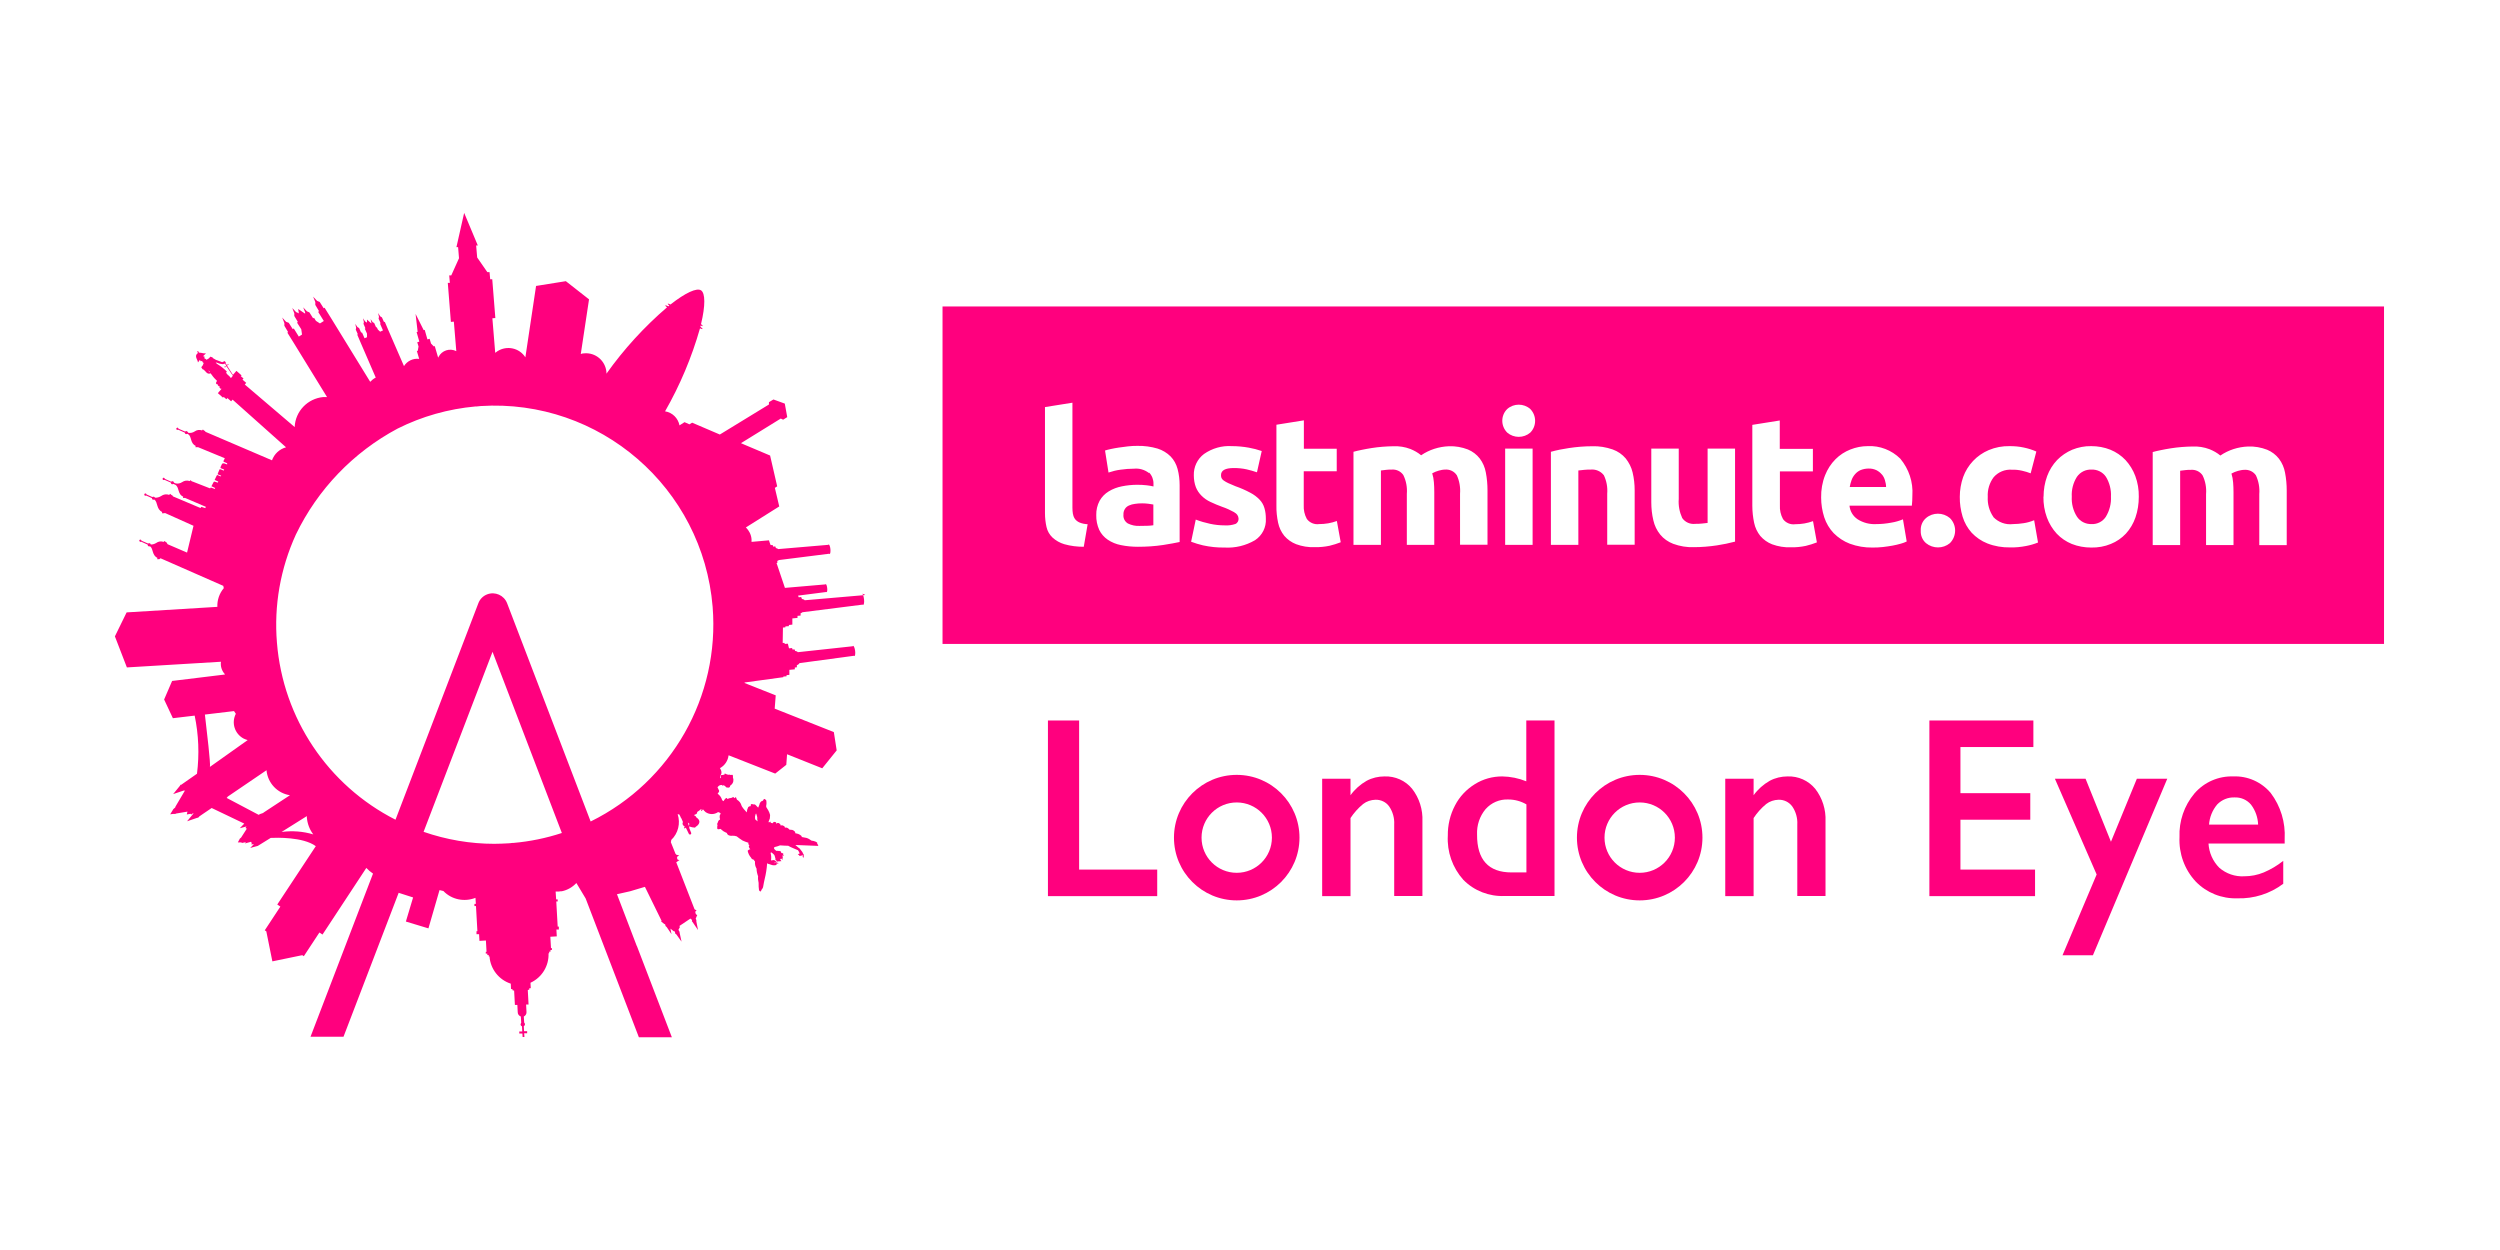 <?xml version="1.0" encoding="UTF-8"?><svg xmlns="http://www.w3.org/2000/svg" width="194" height="97" viewBox="0 0 194 97"><g id="a"><rect y="0" width="194" height="97" fill="#fff"/></g><g id="b"><g><g><path d="M24.29,64.75c-.28-.39-.46-.85-.5-1.32,0-.03,0-.07,0-.1l-1.96,1.23c.82-.11,1.66-.04,2.46,.19Z" fill="none"/><path d="M59.83,66.75s.01,0,.02,0h0s.09-.01,.12-.02c.03,0,.06,0,.09-.01,.02,0,.03,.01,.04,.02,0,.01,.17,.13,.17,.13h.08s-.02-.04-.03-.06c-.02-.01-.05-.03-.07-.04-.03-.02-.06-.05-.08-.07,0,0,0-.07,0-.11s-.01-.03-.02-.03c0,0,0-.02,0-.03,0,0,0-.02,0-.03,0-.02-.01-.04-.02-.05-.02-.04-.04-.12-.04-.12-.07-.08-.16-.15-.24-.21-.05,0-.04,.04-.04,.04,.06,.18,.07,.38,.04,.57Z" fill="none"/><path d="M20.68,59.77l-3,2.04-.09,.11,2.48,1.31,.11-.06,.26-.09,2.07-1.36c-.98-.15-1.73-.96-1.82-1.95Z" fill="none"/><path d="M58.59,63.6s.17,.15,.18,.15c0,0-.03-.15-.03-.17s0-.14,0-.16-.04-.17-.05-.18-.02-.04-.02-.05c0-.01,0-.03-.01-.04-.02,0-.04,.02-.04,.02,0,0-.05,.18-.05,.2,0,.05,0,.1,0,.15,.01,.04,.02,.08,.02,.09Z" fill="none"/><path d="M38.21,46.04c.5,0,.94,.31,1.12,.77l6.48,16.93c8.43-4.14,11.91-14.33,7.77-22.76-1.01-2.05-2.42-3.88-4.15-5.38-3.36-2.92-7.73-4.39-12.17-4.09l-.28,.02h-.1c-2.11,.19-4.17,.77-6.06,1.72h0c-3.44,1.83-6.2,4.71-7.89,8.22h0c-3.12,6.86-1.34,14.96,4.37,19.87,1.03,.88,2.16,1.64,3.37,2.26l6.44-16.8c.18-.46,.62-.77,1.11-.77Z" fill="none"/><path d="M18.12,56.16c-.02-.27,.03-.54,.16-.78l-.14-.21-2.26,.27c.17,1.37,.45,3.83,.39,4.05l2.93-2.08c-.59-.14-1.03-.65-1.08-1.26Z" fill="none"/><path d="M32.87,64.55c1.76,.61,3.61,.93,5.48,.93,.37,0,.75-.01,1.13-.04,.09,0,.19-.01,.28-.02h.1c1.28-.12,2.54-.38,3.75-.78l-5.38-14.06-5.35,13.97Z" fill="none"/><polygon points="15.86 28.16 15.86 28.16 15.86 28.16 15.86 28.16" fill="none"/><path d="M16.19,28.76l-.03-.02s.04,.13,.06,.13h0s.01-.03,.02-.05l-.02-.02-.03-.05Z" fill="none"/><polygon points="16.06 27.91 16.08 27.9 16.05 27.91 16.06 27.91" fill="none"/><path d="M17.5,28.46s0,.03-.01,.04c-.02,.02-.05,.02-.06,0-.02-.02-.02-.04,0-.06h0s.03-.02,.05-.01c.02-.02,.05-.04,.08-.04l-.1-.17h-.03l-.03,.02h-.07v.02h-.04c-.16,0-.32-.05-.47-.12h-.08s.06,.06,.09,.09c.29,.17,.55,.38,.78,.61-.03,.02-.05,.05-.06,.08,.02,.03,.04,.06,.06,.1,.01,.02,.03,.04,.05,.05,.1,.08,.19,.17,.27,.28l.16-.18-.5-.74s-.05,.02-.07,.04Z" fill="none"/><path d="M67.13,46.15s-.03,.01-.04,.03l-4.64,.4h0c-.06-.06-.14-.09-.22-.1l-.06-.15-.19,.02-.05-.13,2.18-.28s.02,.01,.03,.01c.05,0,.07-.15,.05-.32s-.07-.3-.11-.3c-.01,0-.02,0-.03,.02l-3.14,.27-.65-1.93h.06v-.16s.09-.04,.13-.07l3.89-.49s.02,.02,.04,.02c.05,0,.08-.18,.06-.38s-.08-.36-.14-.36c-.01,0-.02,.01-.03,.03l-3.88,.33h0c-.05-.04-.11-.07-.18-.08l-.05-.13-.16,.02-.04-.12h-.16l-.1-.27v-.02h0l-.03-.08-1.35,.12c0-.07,0-.14,0-.21-.03-.35-.19-.67-.44-.91l2.59-1.63-.34-1.44,.18-.12-.55-2.39-2.01-.85-.25-.11,3.09-1.91,.18,.09,.32-.2-.19-1.05-.88-.32-.35,.21v.18l-3.81,2.33-2.15-.92-.21,.13-.38-.17-.39,.25c-.11-.56-.55-1-1.12-1.09,1.16-2.03,2.07-4.19,2.71-6.44,.12,.05,.19,.07,.2,.05s-.05-.08-.17-.18c0-.03,.02-.06,.02-.09,.1,.04,.16,.06,.17,.05s-.04-.08-.14-.16c.35-1.45,.33-2.41,0-2.62s-1.2,.18-2.37,1.1c-.12-.06-.2-.08-.21-.06s.03,.06,.12,.14c-.02,.02-.05,.04-.07,.06-.14-.06-.22-.09-.24-.07s.04,.07,.13,.15c-1.77,1.52-3.35,3.25-4.7,5.15,0-.04,0-.09,0-.13-.08-.88-.85-1.53-1.73-1.45h0c-.09,0-.18,.02-.26,.05l.64-4.24-1.8-1.41-2.31,.37-.83,5.54c-.46-.73-1.43-.94-2.16-.48-.06,.04-.12,.09-.18,.13l-.22-2.68,.23-.02-.24-3.01h-.16l-.05-.55h-.17l-.79-1.14-.08-.93h.13l-1.06-2.53-.6,2.66h.13l.07,.86-.6,1.33h-.16l.05,.58h-.16l.24,3.03,.23-.02,.19,2.29c-.51-.26-1.13-.05-1.38,.45,0,.02-.02,.04-.03,.05l-.26-.89-.08,.02-.21-.22-.11-.37-.17,.05-.21-.74-.08,.02-.63-1.26,.16,1.39-.08,.02,.21,.74-.16,.05,.1,.33-.06,.33-.07,.02,.18,.61c-.47-.06-.93,.16-1.18,.56l-1.23-2.83h0l-.26-.61-.06,.02-.16-.36-.13-.08-.17-.26,.07,.3-.03,.14,.16,.36-.05,.02,.23,.53-.22,.1-.18-.17-.08-.18-.05,.02-.15-.34-.12-.07-.16-.24,.06,.28v.06l-.34-.3v.26l-.02-.04-.12-.07-.17-.25,.07,.29-.03,.14,.15,.35-.05,.02,.17,.39v.28l-.19,.08-.2-.46-.06,.03-.16-.36-.13-.08-.17-.25,.07,.31-.03,.14,.16,.36-.05,.02,.26,.61h0l1.18,2.73c-.16,.08-.31,.2-.43,.33l-3.03-4.93h0l-.51-.82-.07,.04-.31-.49-.2-.08-.31-.33,.17,.42v.22l.29,.49-.07,.05,.44,.71-.3,.19-.31-.2-.15-.24-.07,.04-.29-.46-.19-.08-.29-.31,.15,.39v.1l-.54-.36,.06,.37-.03-.05-.19-.08-.3-.32,.16,.41v.21l.28,.47-.07,.04,.33,.52,.06,.41-.25,.16-.39-.63-.08,.05-.31-.49-.21-.08-.3-.33,.17,.43v.21l.29,.49-.06,.04,.51,.82h0l2.57,4.18c-.09,0-.19,0-.28,0-1.22,.11-2.18,1.1-2.23,2.33l-3.87-3.3,.11-.13-.29-.25,.08-.09-.21-.18,.06-.06-.4-.35-.27,.31-.46-.72s.05-.04,.08-.06c0,0,.02,0,.03-.01,.01-.01,.01-.04,0-.05h0s-.04-.01-.05,0c0,0-.01,.02,0,.03-.02,.02-.04,.04-.07,.05l-.11-.15h.01v-.02l.02-.03h0s-.02-.03-.03-.04c-.01-.01-.03-.03-.04-.04s-.03-.03-.04-.02c-.01,0-.02,0-.03,0l-.03,.02-.03,.03h-.02s-.01,0-.02,0h-.01v.02h-.05c-.12-.04-.43-.16-.48-.18-.04-.02-.14-.09-.24-.14h0l.02-.02c-.05-.03-.11-.06-.17-.07h0l-.02-.02s-.09,.09-.13,.14c-.06,.04-.12,.08-.18,.11l-.09-.09s-.02,.02-.03,.03c-.01-.03-.03-.07-.05-.1,0,0,0,0,0,0,.02-.02,.02-.05,.02-.08,0-.02-.05-.01-.05-.01-.02,0-.04-.02-.06-.04,.07-.07,.15-.14,.2-.19h0v-.02c-.09,.01-.18,0-.26-.02-.07-.02-.15-.03-.23-.03-.01-.01-.03-.02-.05-.02l-.05-.11-.08,.04,.06,.1h0s-.01,.03-.02,.04c-.02,.01-.04,.03-.06,.05-.18,.21,.08,.47,.08,.64h.02s.08-.11,.13-.18c.02,.01,.04,.03,.04,.05,0,0,0,.04,.02,.05,.02,0,.04,0,.06-.02,.03,.02,.07,.03,.1,.04,0,.01-.02,.03-.02,.04l.1,.08h0c-.02,.07-.04,.12-.07,.18,0,0-.11,.13-.12,.15l.02,.02h0c.02,.05,.06,.1,.1,.15l.02-.02h0l.05,.05s.03,.02,.04,.03l.05,.04s.04,.03,.04,.04l.02,.03s.02,.02,.02,.03c0,.01,.12,.09,.12,.09l.04,.03h.16s0,0,.03-.03c.04,.04,.09,.11,.1,.12,.12,.18,.27,.34,.42,.48l-.07,.09v.04s0,.02-.01,.03c0,0,0,0,0,0s0,0,0,.01v.03l.02,.03h.01l.03,.03h.07v.05l.02,.04v.02h.03l.03,.04h.06v.12l.03,.02,.02,.03,.02,.02h.07v.04h-.01l-.26,.31,.4,.35,.05-.06,.21,.18,.08-.09,.29,.25,.11-.13,4.15,3.7c-.51,.14-.91,.51-1.09,1.01l-5.16-2.21-.05-.08h-.04l-.11-.1-.07,.07c-.19-.07-.41-.04-.57,.08-.15,.1-.34,.14-.51,.1v-.02s-.05-.08-.09-.1c-.05-.02-.1-.01-.14,.03l-.51-.22s-.04-.09-.09-.09h0s-.09,.04-.09,.09c0,.05,.04,.09,.09,.09,.02,0,.04,0,.05-.02l.52,.23s.03,.1,.07,.11c.04,.02,.09,.01,.12-.02l.07,.03c.3,.19,.14,.7,.59,.91,0,.03-.02,.06-.02,.1h.2l2.08,.86-.1,.2v.07l.28,.12v.09l-.26-.09-.13,.03-.13,.28,.02,.07,.27,.11-.04,.08-.23-.1h-.09l-.14,.34v.05l.27,.1-.05,.06-.24-.11-.06,.04-.16,.34,.28,.13-.03,.08-.27-.08-.05,.02-.18,.34,.29,.14-.03,.07-.31-.11-.05,.07-1.38-.54h-.03l-.11-.1-.07,.07c-.19-.07-.41-.04-.58,.08-.15,.1-.33,.14-.51,.1l-.13-.06c0-.07-.06-.11-.13-.11-.03,0-.06,.02-.08,.04l-.49-.22s-.04-.09-.09-.09c-.05,0-.09,.04-.09,.09,0,.05,.04,.09,.09,.09,.02,0,.03,0,.05-.02l.5,.22c0,.05,.03,.1,.07,.12,.04,.02,.09,.01,.12-.02l.14,.06c.35,.17,.16,.72,.63,.93,0,.03-.01,.06-.02,.1h.17l1.61,.69-.05,.1-.3-.1-.07,.09-2.13-.9h0l-.07-.1h-.04l-.11-.1-.08,.08c-.21-.08-.44-.04-.62,.09-.14,.09-.31,.14-.48,.13-.01-.03-.04-.06-.07-.07-.04-.02-.1-.01-.13,.02l-.45-.2s-.04-.09-.09-.08c-.05,0-.09,.04-.09,.09s.04,.09,.09,.09h0s.04,0,.05-.02l.45,.2c0,.05,.02,.1,.07,.12,.04,.02,.09,.01,.12-.01,.29,.22,.14,.75,.61,.97l-.02,.1h.19s.02-.02,.03-.03l2.23,1-.5,2.08-1.51-.65-.09-.15h-.03l-.11-.1-.08,.07c-.19-.07-.41-.04-.57,.08-.13,.08-.28,.13-.43,.12,0-.04-.03-.08-.07-.09-.04-.02-.09-.01-.13,.02l-.51-.22h0s-.04-.09-.09-.09-.09,.04-.09,.09h0s.04,.09,.09,.09c.02,0,.03,0,.05-.02l.51,.23c0,.05,.02,.11,.07,.13,.04,.02,.08,.01,.12,0,.27,.2,.13,.69,.57,.9,0,.03-.01,.06-.02,.1h.17s.05-.03,.09-.07l4.87,2.14c.01,.06,.03,.12,.04,.18-.34,.4-.52,.92-.5,1.45l-7.04,.43-.91,1.86,.93,2.41,7.3-.44c-.05,.34,.06,.69,.29,.95l.02,.04-4.1,.5-.62,1.44,.68,1.45,1.69-.2c.31,1.48,.37,3.01,.18,4.51l-1.23,.86h-.06l-.02,.06-.54,.66,.8-.27h.1l.03-.03-.75,1.27-.02,.07-.14,.12-.25,.41,.21-.03h.19l.05-.03,.89-.15-.05,.22,.29-.05,.05,.05,.15-.1,.03,.02-.5,.61,.76-.26,.09-.02,.07-.05,.02-.04,.32-.22,.65-.44,2.53,1.21-.35,.36,.52-.14-.08,.13h.07l.02,.07-.43,.67-.09,.07-.16,.3h.27l.05,.04,.31-.06-.08,.1,.48-.13,.05,.12-.03,.09,.18-.03v.02l-.27,.28,.59-.16,1-.62c.41-.02,2.51-.09,3.5,.64l-2.99,4.53,.24,.16-1.21,1.84,.12,.08,.47,2.33,2.32-.48,.12,.08,1.21-1.84,.24,.16,3.4-5.17c.16,.17,.33,.31,.52,.44l-4.85,12.66h2.56l4.28-11.17,1.12,.36-.56,1.87,1.75,.53,.86-2.97,.3,.07c.64,.67,1.63,.87,2.49,.53l.03,.47h-.11v.17h.12l.11,1.95h-.07v.23h.2l.03,.52,.5-.03,.05,.88h-.06v.14h.12v.11h.11v.11h.06c.07,.97,.72,1.81,1.65,2.11l.02,.42h.11v.09l.13,.03,.06,1.11h.19l.03,.58c0,.15,.11,.27,.24,.32l.03,.48s-.05,.08-.05,.13c0,.07,.05,.13,.11,.15l.02,.4h-.23v.16h.24l.02,.27h.14l-.02-.29h.23v-.16h-.24l-.02-.39c.08-.04,.12-.15,.07-.23-.01-.02-.03-.04-.04-.05l-.03-.47c.13-.06,.22-.2,.21-.34h0l-.03-.59h.19l-.06-1.12,.12-.05v-.1h.11l-.02-.42c.89-.41,1.44-1.31,1.4-2.29h.05v-.12h.1v-.13h.11v-.15h-.07l-.05-.88,.5-.03-.03-.53h.19v-.23h-.09l-.11-1.95h.11v-.16h-.12l-.04-.61c.05,0,.1,0,.15,0h0s.07,0,.1,0c.05,0,.11-.01,.16-.02h0s.02,0,.03,0c.01,0,.02,0,.04,0h0c.44-.09,.83-.32,1.13-.64l.72,1.2,4.13,10.77h2.56l-2.71-7.07h0l-.02-.03-1.53-4,1.02-.23,1.14-.34,.02,.02,1.28,2.61-.03,.06,.24,.19,.06,.02,.03,.07v.06l.1,.09,.37,.55-.08-.43,.25,.2h.06l.05,.09v.08l.1,.08,.4,.56-.15-.7v-.07l-.03-.03-.06-.12,.03-.06,.08-.14-.03-.1,.85-.57,.09,.07,.04,.09-.02,.05,.05,.05,.43,.63-.13-.66v-.11l-.05-.12,.12-.28-.09-.04-.07-.15,.03-.02-.02-.06,.1-.08-.16-.09-1.42-3.65,.25-.17-.14-.03-.06-.15,.03-.04-.02-.03,.17-.11-.24-.06v-.02l-.05-.05-.36-.9c.02-.06,.03-.11,.03-.17,.54-.51,.73-1.29,.5-2l.12,.02,.02,.02v.03l.03,.03s.03,.06,.04,.08c0,.02,.01,.03,.02,.05,0,.02,.01,.03,.03,.05,.01,.01,.02,.03,.03,.05l.11,.25v.06l-.02,.06s0,.04,0,.06c0,.01,.02,.03,.02,.04s-.01,.02,0,.03,.06,.06,.06,.06c0,.01,.01,.02,.02,.03,.01,0,.02,.02,.04,.02h.02s0,.01,0,.01v.03l-.04,.06s0,.05,.02,.06c.01,0,.02,0,.03,0,.03-.01,.06-.04,.08-.06l.25,.51s.08,.05,.12,.02c.05-.03,.07-.09,.04-.14h0l-.15-.38h0v-.02s.02,0,.02-.01,0-.03,0-.03-.06-.11-.06-.11c0-.02,0-.04-.01-.05,0-.04-.05-.17-.05-.17h.02s.07,.07,.11,.1c-.02,.02-.03,.03-.04,.05h.01v.04c-.08,.07,.04,.11,.04,.11,.12,.05,.25,.07,.38,.08h.04l.05-.06c.08-.04,.57-.38,.05-.73-.02-.06-.06-.11-.12-.13-.01,0-.06-.05-.06-.05h0s.02-.02,.03-.02c.05-.02,.1-.04,.14-.06,0,0,.04-.05,.05-.05,0,0,.01-.02,.02-.03v-.08c.12-.07,.22-.15,.31-.23h.02s0,.06,0,.08c0,0-.03,.06-.03,.06l.02,.02c.07-.02,.12-.13,.12-.13h.02c.06,.08,.13,.15,.2,.21,.29,.2,.67,.2,.96,0h.03l.04,.02s.04,.01,.04,.01c.04,.02,.08,.05,.1,.09,0,0-.01,.02-.02,.03-.02,.02-.03,.05-.04,.07,0,.02-.01,.05-.02,.07,0,.02,0,.09,0,.13,0,.04,.01,.07,.03,.11,0,0-.01,.05-.01,.05h0l-.02,.02h-.04s-.05,.07-.07,.1c-.02,.04-.03,.07-.04,.11,0,.02-.02,.04-.03,.06-.01,.02-.02,.05-.01,.08,0,.03,.02,.09,.02,.09,0,.02-.02,.04-.02,.07,0,.02,0,.03,0,.05,0,.02,0,.04,0,.05,0,.02,0,.05,0,.07,.01,.03,.06,.05,.08,.05,.06,0,.12-.02,.18-.03,0,0,.01,.01,.02,.02,0,0,.12,.1,.12,.1,0,0,.11,.08,.12,.09s.03,0,.05,.02c.04,.02,.08,.05,.12,.06,.03,0,.05,.03,.07,.06,0,.06,.1,.13,.1,.13,.1,.05,.21,.07,.32,.05,.11,0,.23,.01,.33,.05,.14,.11,.29,.22,.45,.32,.14,.07,.29,.12,.44,.17h.02v.02s-.01,.1-.01,.1c.03,.03,.06,.05,.09,.07-.02,.02-.04,.05-.05,.07,0,.08,.04,.17,.09,.23l.03,.03h-.07c-.06,.03-.1,.06-.14,.11,.04,.2,.13,.39,.27,.54v.02h0c.06,.08,.14,.13,.23,.14v.05s.07,.08,.07,.08c-.02,.19,.02,.39,.12,.55,0,.2,.05,.41,.12,.6-.02,.17,0,.34,.04,.51v.05c0,.17,0,.33,.03,.5l.02,.05s.03,.03,.04,.04c.01,.01,.05,.04,.06,.03s.04-.04,.04-.05,.05-.11,.05-.11c.07-.07,.11-.16,.12-.26,.03-.19,.07-.37,.11-.55,.1-.4,.16-.8,.19-1.21,.01,0,.02,0,.03,0,0,0,.04,.03,.05,.03,.02,.01,.04,.02,.07,.02l.15,.05c.12,.05,.25,.06,.38,.03,.06-.04,.07-.08,.09-.09s.19-.1,.17-.09-.26,.06-.26,.06c.05-.02,.09-.05,.14-.08-.1,.02-.19,.04-.29,.05-.01,0-.02-.02,0-.02s.29-.06,.29-.06l.04-.04h-.07v-.02h.07s.1,0,.15,0v-.02s.09,.03,.09,0-.09-.12-.09-.12l.06-.07h.03s.1,.11,.11,.07c0-.05-.02-.11-.03-.16,0,0,.05,.05,.05,.02-.01-.06-.03-.12-.05-.17h.03s.11,0,.11,0c0,0-.09-.09-.09-.1,0-.02,.02-.05,.03-.07-.04-.01-.07-.02-.11-.02-.03,0-.06-.04-.07-.05,0-.02-.01-.05-.01-.07,0-.03-.04-.02-.04-.02h-.02s-.02-.02-.03-.02c-.02,0-.01,0-.02-.01-.04,0-.08,0-.12,0-.04,0-.03,0-.03,0h0s-.03-.02-.04-.02-.03,.02-.04,.02-.02,0-.03-.01-.15-.14-.15-.14c-.02-.03,0-.13,0-.13l.03-.02c.14-.03,.28-.07,.42-.13h.02c.11,.02,.62,.03,.62,.03l.03,.02c.1,.07,.71,.32,.71,.32h.02s.01,.03,.01,.04c0,.01,.04,.06,.05,.07,.02,.03,.04,.07,.05,.11v.06s-.01,0-.02,.01c0,0-.01,0-.01,0h-.05l-.03,.02s-.02,.02-.01,.03,.04,.02,.04,.02h.05v.02s0,.02,0,.03c0,.02,.02,.03,.02,.03,.07,0,.14,0,.21-.03l.02-.02v-.04l.03,.04c-.01,.06,0,.12,.02,.18,.05,.03,.06-.03,.06-.03v-.2l-.06-.09-.02-.05-.03-.06s-.18-.24-.21-.27c-.02-.02-.04-.03-.06-.04l-.27-.23c.16,0,1.76,.07,1.76,.07,.06-.06-.06-.15-.07-.16,0,0,0-.02,.01-.03,.05-.06-.13-.14-.13-.14-.1-.04-.21-.07-.32-.08-.12-.09-.25-.17-.39-.21l-.37-.07h0v-.02s0-.03,0-.05c-.01-.01-.11-.09-.13-.1-.05-.03-.09-.05-.14-.07,0,0-.24-.06-.24-.06,0-.02,0-.04,.02-.06,0-.02-.03-.04-.07-.09-.05-.05-.11-.08-.17-.1-.03,0-.22-.02-.22-.02-.02-.02-.03-.04-.05-.06-.04-.04-.09-.07-.14-.09-.05-.02-.11-.02-.16,0v-.03s-.02-.05-.04-.08c-.04-.03-.08-.05-.13-.07-.04,0-.09-.01-.13,0h-.04s0-.06-.01-.08-.07-.06-.11-.09-.09-.01-.13-.01-.08,.07-.08,.07v-.02s0-.02,0-.05c0-.02-.01-.04-.03-.06-.05-.03-.11-.04-.16-.03-.04,.03-.08,.07-.11,.11-.01,0-.03-.01-.04-.02-.03,0-.06-.01-.09-.02-.02,0,0-.03,0-.04,0-.02-.01-.04-.03-.05-.01,0-.03,0-.05,.03s-.06,.01-.07,.02-.01-.01-.02-.02c0-.02,.01-.05,.02-.07,0,0,.03-.08,.03-.08,0,0,.05-.11,.05-.12s.02-.19,.02-.23c0-.04,0-.08-.02-.12-.02-.04-.03-.08-.04-.12-.05-.12-.11-.23-.18-.33l-.06-.1s0-.07,0-.11c0-.04,.01-.08,.02-.12,0-.01,0-.09,0-.13,0-.04,0-.09-.01-.13,0-.03-.09-.1-.1-.11-.03-.03-.07-.03-.1,0-.01,.01-.02,.02-.02,.04-.02,.03-.04,.06-.04,.06,0,0-.02,.02-.04,.03-.02,0-.04,.02-.06,.02-.01,0-.03,.01-.04,.02l-.05,.05s-.05,.08-.07,.12c0,0-.02,.07-.02,.09s-.09,.22-.09,.22l-.05-.04s-.09-.1-.13-.14c-.03-.03-.06-.06-.11-.07-.06-.01-.03,0-.07,0s-.04,.01-.05,0-.02-.03-.03-.02c-.02,0-.04,0-.06,0-.02,0-.04,0-.06,0-.03,.01,0,0-.01,.01h0v.06s-.02,.07-.02,.07l-.02,.03c-.08-.03-.17,.07-.17,.07-.06,.12-.1,.26-.11,.4-.4-.42-.41-.54-.41-.54-.05-.18-.17-.34-.34-.44-.03-.02-.04-.08-.04-.08s-.05-.12-.05-.12c-.04,0-.07,.04-.08,.05s-.02,.03-.03,.03c-.02-.02-.04-.04-.06-.06,0,0-.02-.03-.02-.03h-.02s-.03,.02-.03,.02c-.04,0-.08,.02-.11,.05-.11,0-.21,.03-.3,.08h-.02s-.01-.04-.01-.05c-.02-.01-.04-.02-.06-.03-.11,.04-.22,.25-.22,.25,0,0-.08-.05-.09-.06,0,0-.01-.02-.02-.03-.06-.2-.18-.37-.35-.49l.04-.05c.13-.14,.06-.22,.06-.22l-.11-.23c.05-.07,.12-.13,.19-.16,.06-.01,.12-.02,.18-.02,0,.01,0,.03,0,.04,0,.02,.03,.02,.05,.02s.03-.03,.03-.04,.02,0,.03,.01c.02,.02,.05,.03,.08,.04,0,0,.02,0,.02,0,.02,.03,.04,.06,.06,.08,.02,.02,.05,.04,.07,.05,.06,0,.11,.01,.17,.01,.03-.01,.05-.03,.08-.05,0-.01,0-.03,.01-.04,0,0,.01-.07,.03-.08,.03-.01,.05-.03,.07-.05,.16-.14,.21-.36,.13-.55,0-.03,0-.06,0-.09,0-.03,0-.05,0-.08-.01-.02-.03-.04-.05-.06-.03-.01-.08,.02-.09,.02-.01,0-.03,0-.04,0,0,0-.05-.03-.06-.03-.02,0-.03,0-.05,.01-.01,0-.02,0-.03,0h-.06v-.02s-.04,.01-.05,.01c-.06-.02-.11-.04-.16-.07-.06-.04-.06,.02-.06,.02,0,.02,0,.04-.01,.06,0,0-.01,0-.02-.01-.01,0-.02,0-.04,0,0,0-.03,.03-.03,.03h-.06s-.07,0-.07,0c-.06,.01-.07,.08-.07,.1s.03,.08,0,.12c0,.02-.03,.03-.05,.02h0v-.09s.02-.09,.04-.13c.02-.04,.06-.11,.06-.12s.01-.09,.01-.09c0-.12-.05-.24-.12-.34,.37-.2,.62-.57,.67-.99h.03l3.59,1.41,.86-.68,.06-.82,2.73,1.09,1.12-1.39-.22-1.42-4.59-1.82,.08-1.03-2.42-.96s.01-.03,.01-.04l3-.41v-.05l.25-.02v-.09l.22-.02v-.39l.42-.04v-.14l.16-.02v-.16c.07-.02,.14-.07,.19-.13v-.03l4.23-.57s.02,.02,.04,.02c.06,0,.09-.19,.06-.41s-.1-.39-.16-.38c-.01,0-.02,.01-.03,.03l-4.25,.46h0c-.06-.06-.14-.09-.22-.1h0l-.03-.11h-.17l-.03-.11-.24,.02-.09-.36-.24,.02-.02-.08h-.14l.02-1.19,.19-.02v-.07l.27-.02v-.09l.27-.03v-.48l.4-.04v-.16l.24-.02v-.18c.06-.02,.11-.05,.15-.08l4.66-.59s.03,.02,.04,.02c.07,0,.1-.21,.07-.45s-.1-.43-.16-.43ZM15.86,28.16h0Zm.2-.25h0Zm.18,.96h0s-.05-.08-.06-.12l.03,.02,.04,.05,.02,.02s-.01,.03-.02,.04h0Zm1.69,.48c-.08-.1-.16-.2-.27-.28-.02-.02-.03-.03-.05-.05-.02-.03-.04-.07-.06-.1,0-.03,.03-.06,.06-.08-.23-.24-.5-.44-.78-.61-.03-.03-.06-.07-.09-.09h.08c.15,.07,.31,.11,.47,.12h.04v-.02h.07l.03-.02h.03l.1,.17s-.05,.02-.08,.04c-.02,0-.04,0-.05,.01-.02,.02-.02,.04,0,.06h0s.05,.02,.06,0c0,0,.01-.02,.01-.04,.02-.02,.04-.04,.07-.04l.5,.74-.15,.18Zm-1.64,30.15c.06-.22-.23-2.68-.39-4.05l2.26-.27,.14,.21c-.36,.7-.09,1.55,.6,1.92,.1,.05,.21,.09,.32,.12l-2.93,2.08Zm4.15,3.58l-.26,.09-.11,.06-2.48-1.31,.09-.11,3-2.04c.09,.99,.84,1.79,1.82,1.94l-2.07,1.36Zm1.41,1.48l1.96-1.23s0,.07,0,.1c.04,.48,.21,.94,.5,1.32-.8-.24-1.63-.3-2.46-.19Zm18.01,.85h-.1c-.09,.02-.18,.02-.28,.03-.38,.02-.75,.04-1.13,.04-1.86,0-3.72-.32-5.48-.93l5.35-13.97,5.38,14.06c-1.22,.4-2.48,.66-3.75,.77Zm5.97-1.67l-6.48-16.93c-.24-.62-.93-.92-1.54-.69-.32,.12-.57,.37-.69,.69l-6.43,16.8c-5.25-2.67-8.73-7.87-9.2-13.74-.24-2.88,.27-5.76,1.47-8.39h0c1.69-3.51,4.46-6.39,7.89-8.22h0c1.89-.95,3.95-1.53,6.06-1.72h.1l.28-.03c9.24-.59,17.25,6.34,18.01,15.58,.56,6.96-3.19,13.56-9.45,16.65h0Zm14.02,2.4c.09,.06,.17,.13,.24,.21,0,0,.02,.08,.04,.12,0,.02,.01,.04,.02,.05,0,0,0,.02,0,.03,0,.01,0,.02,0,.03,0,0,0,0,.02,.03s0,.1,0,.11c.02,.03,.05,.05,.08,.07,.02,.01,.05,.02,.07,.04,.01,.02,.02,.03,.03,.05h-.08s-.16-.11-.17-.12c0-.01-.02-.02-.04-.02-.03,0-.06,0-.09,.01-.03,0-.11,.01-.12,.02h0s-.01,0-.02,0c.03-.19,.02-.39-.03-.57,0,0-.01-.04,.03-.04h0Zm-1.26-2.78s.05-.2,.05-.2c0,0,.02-.02,.04-.02,.01,0,.02,.02,.01,.04,0,.01,.02,.04,.02,.05s.04,.15,.05,.18,0,.14,0,.16,.03,.17,.03,.17c-.01,0-.17-.15-.18-.15s0-.04-.02-.09c0-.05,0-.09,0-.14h0Z" fill="#ff007e"/><g><circle cx="127.24" cy="65" r="2.73" fill="none"/><path d="M115.26,62.8c-.46,.55-.69,1.26-.66,1.97,0,1.96,.89,2.94,2.67,2.94h1.15v-5.28c-.43-.25-.92-.38-1.41-.38-.67-.03-1.32,.25-1.76,.75Z" fill="none"/><path d="M173.4,61.89c-.5-.02-.99,.18-1.34,.54-.37,.45-.6,1-.64,1.58h3.81c-.02-.56-.22-1.1-.55-1.55-.31-.38-.79-.59-1.28-.56Z" fill="none"/><circle cx="95.97" cy="65" r="2.73" fill="none"/><polygon points="83.74 55.91 81.32 55.91 81.32 69.54 89.8 69.54 89.8 67.48 83.74 67.48 83.74 55.91" fill="#ff007e"/><path d="M107.44,60.25c-.48,0-.96,.11-1.39,.34-.49,.28-.92,.66-1.25,1.12v-1.28h-2.2v9.11h2.2v-6.06c.27-.41,.6-.78,.98-1.09,.27-.21,.61-.32,.96-.33,.42-.01,.82,.18,1.06,.52,.28,.41,.42,.91,.39,1.4v5.55h2.19v-5.79c.04-.91-.24-1.81-.8-2.53-.52-.64-1.32-.99-2.14-.96Z" fill="#ff007e"/><path d="M118.44,60.63c-.59-.24-1.23-.37-1.87-.38-.75,0-1.48,.2-2.12,.6-.65,.4-1.19,.97-1.54,1.65-.38,.72-.57,1.53-.56,2.34-.07,1.26,.36,2.49,1.2,3.43,.84,.86,2.01,1.31,3.21,1.26h3.87v-13.62h-2.19v4.72Zm0,7.07h-1.15c-1.78,0-2.68-.98-2.67-2.94-.03-.72,.2-1.42,.66-1.97,.44-.5,1.09-.78,1.76-.75,.5,0,.98,.13,1.41,.38v5.28Z" fill="#ff007e"/><path d="M138.72,60.25c-.48,0-.96,.11-1.39,.34-.49,.28-.92,.66-1.25,1.12v-1.28h-2.2v9.11h2.2v-6.06c.27-.41,.6-.78,.98-1.09,.27-.21,.61-.32,.96-.33,.42-.01,.81,.18,1.06,.52,.28,.41,.42,.91,.39,1.4v5.55h2.19v-5.79c.04-.91-.24-1.81-.8-2.53-.53-.64-1.32-.99-2.14-.96Z" fill="#ff007e"/><polygon points="152.13 63.61 157.55 63.61 157.55 61.55 152.13 61.55 152.13 57.97 157.79 57.97 157.79 55.91 149.72 55.91 149.72 69.54 157.92 69.54 157.92 67.48 152.13 67.48 152.13 63.61" fill="#ff007e"/><polygon points="163.81 65.32 161.84 60.43 159.46 60.43 162.7 67.86 160.05 74.13 162.41 74.13 168.18 60.43 165.82 60.43 163.81 65.32" fill="#ff007e"/><path d="M173.31,60.25c-1.15-.04-2.26,.44-3.02,1.32-.8,.95-1.21,2.16-1.16,3.39-.06,1.27,.39,2.52,1.26,3.45,.84,.87,2.02,1.34,3.23,1.3,1.28,.04,2.54-.36,3.56-1.13v-1.78c-.46,.37-.97,.67-1.51,.9-.48,.2-1,.3-1.52,.3-.7,.04-1.4-.2-1.93-.66-.5-.5-.8-1.17-.84-1.88h5.91v-.36c.07-1.28-.31-2.54-1.08-3.56-.72-.86-1.8-1.34-2.92-1.29Zm-1.89,3.75c.04-.58,.26-1.13,.64-1.58,.35-.36,.84-.56,1.34-.54,.49-.02,.96,.18,1.28,.56,.34,.45,.53,.99,.55,1.55h-3.81Z" fill="#ff007e"/><path d="M95.97,60.13c-2.69,0-4.87,2.18-4.87,4.87s2.18,4.87,4.87,4.87c2.69,0,4.87-2.18,4.87-4.87s-2.18-4.87-4.87-4.87h0Zm0,7.6c-1.51,0-2.73-1.22-2.73-2.73s1.22-2.73,2.73-2.73c1.51,0,2.73,1.22,2.73,2.73h0c0,1.51-1.22,2.73-2.73,2.73Z" fill="#ff007e"/><path d="M127.24,60.13c-2.69,0-4.87,2.18-4.87,4.87s2.18,4.87,4.87,4.87c2.69,0,4.87-2.18,4.87-4.87s-2.18-4.87-4.87-4.87h0Zm0,7.6c-1.51,0-2.73-1.22-2.73-2.73s1.22-2.73,2.73-2.73c1.51,0,2.73,1.22,2.73,2.73s-1.22,2.73-2.73,2.73h0Z" fill="#ff007e"/></g></g><g><path d="M126.17,35.6c-.27-.32-.62-.56-1.01-.7-.51-.18-1.05-.26-1.6-.25-.6,0-1.21,.04-1.8,.14-.47,.07-.94,.17-1.4,.29v7.22h2.13v-5.77c.13-.02,.29-.04,.46-.05s.33-.02,.49-.02c.39-.05,.78,.11,1.02,.43,.22,.45,.31,.95,.27,1.45v3.96h2.13v-4.22c0-.47-.05-.94-.16-1.39-.09-.4-.28-.76-.53-1.08Z" fill="#fff"/><path d="M117.86,31.41c-.33,0-.65,.11-.9,.33-.51,.51-.51,1.33,0,1.83,.51,.44,1.28,.44,1.79,0,.5-.51,.5-1.33,0-1.83-.24-.22-.56-.34-.89-.33Z" fill="#fff"/><path d="M132.51,40.58c-.13,.02-.29,.04-.46,.05s-.33,.02-.49,.02c-.4,.05-.79-.13-1.02-.45-.21-.46-.31-.97-.27-1.48v-3.91h-2.13v4.16c0,.47,.05,.95,.16,1.41,.09,.4,.27,.78,.53,1.1,.27,.32,.62,.57,1.01,.72,.51,.19,1.05,.27,1.6,.26,.6,0,1.21-.04,1.8-.14,.47-.07,.94-.17,1.4-.29v-7.22h-2.13v5.77Z" fill="#fff"/><path d="M140.03,40.61c-.23,.04-.47,.06-.71,.06-.37,.05-.73-.1-.95-.4-.17-.33-.25-.7-.24-1.07v-2.63h2.56v-1.76h-2.56v-2.2l-2.13,.34v6.28c0,.44,.04,.89,.14,1.32,.08,.37,.24,.72,.48,1.02,.25,.29,.56,.52,.92,.65,.46,.17,.95,.25,1.45,.23,.39,0,.78-.03,1.16-.11,.29-.07,.58-.16,.86-.27l-.3-1.65c-.22,.08-.44,.14-.67,.18Z" fill="#fff"/><path d="M114.84,35.6c-.24-.31-.56-.55-.92-.7-.47-.18-.98-.27-1.48-.25-.77,.02-1.51,.26-2.15,.7-.25-.21-.53-.37-.84-.49-.42-.15-.87-.22-1.32-.21-.28,0-.56,.01-.84,.04-.29,.02-.57,.06-.84,.1s-.53,.09-.77,.14-.46,.1-.64,.15v7.22h2.13v-5.77c.13-.02,.27-.04,.41-.05s.28-.02,.42-.02c.36-.03,.71,.13,.91,.43,.21,.45,.3,.95,.27,1.45v3.96h2.13v-4.08c0-.27,0-.53-.03-.78-.02-.23-.06-.46-.13-.69,.16-.1,.33-.17,.51-.21,.16-.05,.32-.08,.48-.08,.36-.03,.71,.13,.91,.43,.21,.45,.3,.95,.26,1.45v3.96h2.13v-4.22c0-.47-.04-.93-.13-1.39-.08-.39-.24-.76-.47-1.08Z" fill="#fff"/><path d="M150.4,39.86c-.34,0-.66,.12-.92,.33-.54,.53-.54,1.39-.02,1.93l.02,.02c.53,.44,1.31,.44,1.85,0,.54-.53,.54-1.39,.02-1.93l-.02-.02c-.26-.22-.59-.34-.92-.33Z" fill="#fff"/><path d="M144.96,34.62c-.46,0-.91,.09-1.34,.26-.43,.17-.82,.43-1.15,.75-.35,.36-.62,.78-.81,1.24-.22,.55-.32,1.15-.31,1.74,0,.52,.08,1.04,.24,1.53,.15,.46,.4,.88,.73,1.23,.35,.36,.78,.64,1.25,.82,.56,.21,1.16,.31,1.77,.3,.27,0,.54-.01,.8-.04,.27-.03,.52-.06,.75-.11,.21-.04,.43-.09,.64-.15,.16-.04,.31-.1,.46-.17l-.29-1.72c-.3,.12-.61,.21-.92,.26-.38,.07-.77,.11-1.15,.11-.51,.03-1.02-.11-1.46-.38-.35-.24-.58-.62-.62-1.04h4.84c0-.11,.02-.24,.03-.39,0-.15,.01-.28,.01-.4,.08-1.04-.26-2.07-.93-2.86-.67-.67-1.59-1.02-2.54-.97Zm-1.42,3.18c.03-.18,.07-.36,.14-.53,.06-.17,.15-.33,.27-.46,.12-.14,.26-.24,.43-.32,.19-.08,.4-.13,.62-.12,.21,0,.43,.04,.62,.13,.16,.08,.3,.19,.41,.33,.11,.13,.19,.29,.24,.45,.05,.17,.08,.35,.09,.53h-2.82Z" fill="#fff"/><path d="M83.44,40.3c-.08-.11-.14-.24-.16-.38-.03-.17-.04-.34-.04-.51v-8.14l-2.13,.34v8.23c0,.36,.04,.72,.12,1.07,.08,.31,.23,.59,.46,.81,.26,.24,.57,.42,.92,.52,.49,.14,1,.2,1.51,.2l.3-1.75c-.21,0-.42-.05-.62-.13-.14-.05-.26-.14-.35-.25Z" fill="#fff"/><path d="M103.07,40.61c-.23,.04-.47,.06-.71,.06-.37,.05-.73-.1-.95-.4-.17-.33-.25-.7-.24-1.07v-2.63h2.56v-1.76h-2.56v-2.2l-2.13,.34v6.28c0,.44,.04,.89,.14,1.32,.08,.37,.24,.72,.48,1.02,.25,.29,.56,.52,.92,.65,.46,.17,.95,.25,1.44,.23,.39,0,.78-.03,1.16-.11,.29-.07,.58-.16,.86-.27l-.3-1.65c-.22,.08-.44,.14-.67,.18Z" fill="#fff"/><path d="M90.84,35.44c-.28-.28-.63-.49-1.01-.61-.51-.16-1.04-.23-1.57-.21-.25,0-.49,.01-.74,.04-.24,.02-.47,.05-.69,.09s-.42,.07-.61,.11-.34,.08-.47,.12l.27,1.71c.3-.1,.6-.18,.92-.22,.36-.05,.71-.08,1.07-.08,.41-.04,.82,.07,1.14,.33,.22,.23,.34,.54,.33,.87v.2c-.17-.04-.35-.08-.52-.09-.24-.02-.49-.04-.74-.04-.4,0-.8,.04-1.19,.12-.36,.07-.7,.2-1.02,.39-.29,.18-.54,.43-.71,.73-.19,.34-.28,.72-.26,1.11-.01,.4,.07,.79,.23,1.15,.15,.31,.37,.57,.66,.76,.31,.2,.66,.35,1.02,.42,.44,.09,.88,.13,1.32,.13,.66,0,1.32-.04,1.97-.14,.54-.09,.97-.17,1.27-.23v-4.4c0-.43-.05-.85-.16-1.26-.1-.36-.28-.69-.53-.97Zm-1.35,5.31c-.15,.02-.3,.04-.46,.04-.19,0-.39,.01-.6,.01-.32,.02-.64-.05-.92-.19-.23-.15-.37-.41-.34-.69,0-.15,.03-.3,.11-.43,.08-.12,.19-.21,.31-.27,.15-.07,.3-.12,.47-.13,.34-.05,.69-.05,1.04,0,.17,.02,.3,.04,.39,.06v1.61Z" fill="#fff"/><path d="M97.76,38.78c-.21-.22-.45-.4-.72-.54-.37-.2-.76-.37-1.16-.51-.23-.09-.42-.16-.56-.24-.12-.06-.24-.12-.35-.2-.07-.05-.13-.11-.17-.19-.03-.07-.04-.15-.04-.23,0-.37,.33-.55,1-.55,.33,0,.66,.03,.98,.1,.27,.06,.54,.14,.81,.23l.37-1.65c-.33-.12-.66-.2-1-.26-.43-.08-.87-.12-1.32-.12-.77-.04-1.53,.17-2.16,.61-.52,.39-.81,1.01-.79,1.66,0,.32,.05,.63,.16,.92,.1,.25,.25,.47,.44,.66,.2,.2,.44,.36,.69,.48,.3,.14,.6,.27,.91,.38,.33,.12,.65,.26,.96,.43,.18,.08,.3,.25,.31,.45,.02,.18-.08,.36-.24,.44-.27,.09-.55,.13-.83,.11-.38,0-.76-.04-1.13-.12-.38-.08-.75-.19-1.12-.33l-.36,1.72c.3,.12,.61,.21,.92,.28,.55,.12,1.11,.18,1.67,.17,.83,.05,1.65-.15,2.37-.57,.55-.37,.87-1.01,.84-1.67,0-.28-.03-.55-.11-.82-.07-.24-.2-.46-.37-.64Z" fill="#fff"/><path d="M177.34,36.68c-.07-.39-.24-.76-.47-1.08-.24-.31-.56-.55-.92-.7-.47-.18-.98-.27-1.48-.25-.77,.02-1.51,.26-2.15,.7-.25-.21-.53-.37-.84-.49-.42-.15-.87-.22-1.32-.21-.28,0-.56,.01-.84,.04s-.56,.06-.84,.1-.53,.09-.77,.14-.46,.1-.64,.15v7.22h2.13v-5.77c.13-.02,.27-.04,.41-.05s.28-.02,.42-.02c.36-.03,.71,.13,.91,.43,.21,.45,.3,.95,.27,1.45v3.96h2.13v-4.08c0-.27-.01-.53-.03-.78-.02-.23-.06-.46-.13-.69,.16-.1,.33-.17,.51-.21,.16-.05,.32-.08,.48-.08,.36-.03,.71,.13,.91,.43,.21,.45,.3,.95,.26,1.45v3.96h2.13v-4.22c0-.47-.04-.93-.13-1.39Z" fill="#fff"/><path d="M164.96,35.7c-.33-.34-.73-.62-1.17-.8-.47-.19-.98-.29-1.49-.28-.51,0-1.01,.09-1.48,.28-.44,.18-.84,.45-1.17,.8-.34,.36-.6,.78-.77,1.24-.19,.51-.29,1.06-.28,1.61,0,.55,.09,1.1,.27,1.61,.17,.46,.42,.89,.76,1.25,.33,.35,.73,.62,1.17,.8,.48,.19,.99,.29,1.51,.28,.52,0,1.04-.09,1.52-.28,.44-.18,.84-.46,1.17-.8,.33-.36,.59-.79,.74-1.25,.18-.52,.26-1.07,.26-1.61,0-.55-.08-1.09-.27-1.61-.17-.46-.42-.88-.76-1.24Zm-1.54,4.4c-.25,.38-.67,.59-1.12,.58-.45,.02-.88-.2-1.13-.58-.29-.47-.43-1.01-.4-1.55-.03-.54,.11-1.08,.4-1.54,.26-.37,.68-.58,1.13-.56,.45-.02,.87,.19,1.12,.56,.29,.46,.42,1,.39,1.54,.03,.55-.11,1.09-.39,1.55Z" fill="#fff"/><rect x="116.8" y="34.82" width="2.13" height="7.47" fill="#fff"/><path d="M157.05,40.6c-.27,.05-.55,.07-.83,.07-.57,.06-1.13-.14-1.52-.55-.32-.46-.47-1.01-.44-1.56-.03-.55,.14-1.09,.46-1.53,.35-.41,.87-.62,1.41-.58,.27,0,.54,.03,.8,.08,.22,.05,.44,.12,.66,.2l.44-1.69c-.31-.13-.64-.23-.97-.31-.36-.07-.73-.11-1.1-.11-.56,0-1.12,.1-1.63,.31-.92,.39-1.64,1.15-1.98,2.09-.18,.49-.27,1.01-.26,1.53,0,.53,.07,1.05,.22,1.55,.14,.46,.38,.89,.7,1.24,.34,.37,.76,.65,1.22,.83,.57,.22,1.17,.32,1.77,.31,.41,0,.83-.03,1.23-.11,.32-.06,.63-.15,.93-.27l-.3-1.73c-.26,.11-.54,.19-.82,.23Z" fill="#fff"/><path d="M162.3,40.67c.45,.02,.88-.2,1.12-.58,.28-.47,.42-1.01,.39-1.55,.03-.54-.11-1.08-.39-1.54-.25-.37-.68-.58-1.12-.56-.45-.02-.87,.19-1.13,.56-.29,.46-.43,1-.4,1.54-.03,.55,.11,1.09,.4,1.55,.25,.38,.68,.59,1.13,.58Z" fill="#ff007e"/><path d="M146.03,36.82c-.11-.14-.26-.25-.41-.33-.19-.09-.41-.14-.62-.13-.21,0-.42,.04-.62,.12-.16,.07-.31,.18-.43,.32-.12,.14-.21,.29-.27,.46-.06,.17-.11,.35-.14,.53h2.82c0-.18-.04-.35-.09-.53-.05-.17-.13-.32-.24-.45Z" fill="#ff007e"/><path d="M88.63,39.06c-.19,0-.38,.01-.56,.04-.16,.02-.32,.06-.47,.13-.13,.06-.24,.15-.31,.27-.08,.13-.12,.28-.11,.43-.03,.28,.1,.54,.34,.69,.29,.14,.6,.21,.92,.19,.21,0,.41,0,.6-.01,.15,0,.31-.02,.46-.04v-1.61c-.09-.02-.21-.04-.39-.06-.16-.02-.31-.03-.47-.03Z" fill="#ff007e"/><path d="M73.14,23.78v26.19h111.86V23.78H73.14Zm10.13,16.13c.02,.14,.08,.27,.16,.38,.09,.11,.21,.2,.35,.26,.2,.08,.4,.12,.62,.13l-.3,1.75c-.51,0-1.02-.06-1.51-.2-.34-.1-.66-.28-.92-.52-.23-.22-.39-.5-.46-.81-.08-.35-.12-.71-.12-1.08v-8.23l2.13-.34v8.14c0,.17,.01,.34,.04,.51Zm5.88-3.21c-.33-.25-.74-.37-1.14-.33-.36,0-.72,.03-1.07,.08-.31,.04-.62,.12-.92,.22l-.27-1.71c.12-.04,.28-.08,.47-.12,.19-.04,.39-.08,.61-.11,.22-.03,.45-.06,.69-.09s.49-.04,.74-.04c.53-.01,1.06,.06,1.57,.21,.38,.12,.73,.33,1.01,.61,.26,.27,.44,.6,.54,.97,.11,.41,.16,.84,.16,1.26v4.41c-.3,.07-.73,.14-1.27,.23-.65,.1-1.31,.14-1.97,.14-.44,0-.89-.04-1.32-.13-.36-.07-.71-.21-1.02-.42-.28-.19-.51-.45-.66-.76-.16-.36-.24-.75-.23-1.15-.01-.39,.08-.77,.26-1.11,.17-.3,.41-.55,.71-.73,.31-.19,.66-.32,1.02-.39,.39-.08,.79-.12,1.19-.12,.25,0,.49,.01,.74,.04,.18,.02,.35,.05,.52,.09v-.2c.01-.32-.11-.64-.33-.87Zm6.65,3.06c-.31-.17-.63-.32-.96-.43-.31-.11-.61-.24-.91-.38-.26-.12-.49-.28-.69-.48-.19-.19-.34-.41-.44-.66-.11-.29-.16-.61-.16-.92-.02-.65,.27-1.27,.79-1.66,.63-.44,1.39-.66,2.16-.61,.44,0,.88,.04,1.32,.12,.34,.06,.68,.15,1,.26l-.37,1.65c-.27-.09-.54-.17-.81-.23-.32-.07-.65-.1-.98-.1-.67,0-1,.18-1,.55,0,.08,.01,.16,.04,.23,.04,.08,.1,.14,.17,.19,.11,.08,.23,.14,.35,.2,.15,.07,.34,.15,.56,.24,.4,.14,.79,.31,1.16,.51,.27,.14,.51,.32,.72,.54,.17,.18,.3,.4,.37,.65,.08,.27,.11,.54,.11,.82,.04,.67-.28,1.3-.84,1.67-.72,.42-1.54,.62-2.37,.57-.56,.01-1.12-.05-1.67-.17-.31-.07-.62-.17-.92-.28l.36-1.72c.36,.14,.74,.25,1.12,.33,.37,.08,.75,.12,1.13,.12,.28,.02,.56-.02,.83-.11,.17-.08,.26-.26,.24-.44-.02-.2-.14-.37-.32-.45Zm7.93-4.95v1.76h-2.56v2.63c-.02,.37,.06,.74,.24,1.07,.22,.3,.59,.45,.95,.4,.24,0,.47-.02,.71-.06,.23-.04,.45-.1,.67-.18l.3,1.65c-.28,.11-.57,.2-.86,.27-.38,.08-.77,.12-1.16,.11-.49,.02-.98-.06-1.44-.23-.36-.14-.67-.36-.92-.65-.24-.3-.4-.64-.48-1.02-.09-.43-.14-.88-.13-1.32v-6.28l2.13-.34v2.2h2.56Zm9.31,2.06c-.2-.3-.55-.46-.91-.43-.16,0-.32,.04-.48,.08-.18,.05-.35,.12-.51,.21,.07,.22,.11,.45,.13,.69,.02,.24,.03,.5,.03,.78v4.08h-2.13v-3.96c.04-.5-.05-1-.27-1.45-.2-.3-.55-.46-.91-.43-.13,0-.27,0-.42,.02s-.28,.03-.41,.05v5.77h-2.13v-7.22c.18-.05,.39-.1,.64-.15s.5-.1,.77-.14c.27-.04,.55-.08,.84-.1s.57-.04,.84-.04c.45-.02,.9,.05,1.32,.21,.3,.12,.59,.28,.84,.49,.63-.43,1.38-.67,2.15-.7,.51-.02,1.01,.07,1.48,.25,.36,.15,.68,.39,.92,.7,.24,.32,.4,.69,.47,1.08,.09,.46,.13,.93,.13,1.39v4.22h-2.13v-3.96c.04-.5-.05-1-.26-1.45h0Zm5.71-3.3c-.51,.44-1.28,.44-1.79,0-.51-.51-.51-1.33,0-1.83,.51-.45,1.28-.45,1.79,0,.5,.51,.5,1.33,0,1.83Zm.18,1.24v7.47h-2.13v-7.47h2.13Zm5.52,2.06c-.24-.31-.63-.47-1.02-.43-.15,0-.31,0-.49,.02s-.32,.03-.46,.05v5.77h-2.13v-7.22c.46-.13,.93-.22,1.4-.29,.6-.09,1.2-.14,1.8-.14,.54-.02,1.08,.07,1.6,.25,.39,.14,.74,.38,1.01,.7,.25,.32,.44,.69,.53,1.08,.11,.46,.16,.92,.16,1.39v4.22h-2.13v-3.96c.04-.5-.05-1-.27-1.45h0Zm6.09,3.33c.23,.33,.62,.5,1.02,.45,.15,0,.32,0,.49-.02s.32-.03,.46-.05v-5.77h2.13v7.22c-.46,.12-.93,.22-1.4,.29-.6,.09-1.2,.14-1.8,.14-.54,.02-1.08-.07-1.6-.26-.39-.15-.74-.39-1.01-.72-.26-.32-.44-.7-.53-1.1-.11-.46-.16-.93-.16-1.41v-4.16h2.13v3.91c-.04,.51,.06,1.02,.27,1.48h0Zm10.14-5.38v1.76h-2.56v2.63c-.02,.37,.06,.74,.24,1.07,.22,.3,.59,.45,.95,.4,.24,0,.47-.02,.71-.06,.23-.04,.45-.1,.67-.18l.3,1.65c-.28,.11-.57,.2-.86,.27-.38,.08-.77,.12-1.16,.11-.49,.02-.98-.06-1.45-.23-.36-.14-.67-.36-.92-.65-.24-.3-.4-.64-.48-1.02-.09-.43-.14-.88-.14-1.32v-6.28l2.13-.34v2.2h2.56Zm3.46,5.47c.44,.28,.95,.41,1.46,.38,.39,0,.77-.04,1.15-.11,.32-.05,.63-.14,.92-.26l.29,1.72c-.15,.07-.3,.13-.46,.17-.21,.06-.42,.11-.64,.15-.23,.04-.48,.08-.75,.11-.27,.03-.53,.04-.8,.04-.6,.01-1.2-.09-1.77-.3-.47-.18-.89-.46-1.25-.82-.33-.35-.58-.77-.73-1.23-.16-.5-.24-1.01-.24-1.53-.01-.59,.09-1.19,.31-1.74,.18-.46,.46-.89,.81-1.24,.33-.33,.72-.58,1.15-.75,.43-.17,.88-.26,1.34-.26,.94-.05,1.86,.31,2.53,.97,.67,.8,1.01,1.82,.94,2.86,0,.12,0,.26-.01,.4s-.02,.28-.03,.39h-4.84c.04,.42,.26,.8,.61,1.04h0Zm4.91,.88c-.02-.37,.13-.73,.41-.97,.53-.45,1.31-.45,1.85,0,.54,.53,.54,1.39,.02,1.93l-.02,.02c-.53,.44-1.31,.44-1.85,0-.28-.24-.43-.6-.41-.98h0Zm5.63-1.05c.39,.41,.96,.62,1.52,.55,.28,0,.55-.03,.83-.07,.28-.04,.55-.12,.82-.23l.3,1.73c-.3,.12-.61,.21-.93,.27-.41,.08-.82,.12-1.23,.11-.61,.01-1.21-.09-1.77-.31-.46-.18-.88-.47-1.22-.83-.32-.36-.56-.78-.7-1.24-.15-.5-.23-1.03-.22-1.55,0-.52,.09-1.04,.26-1.53,.34-.94,1.06-1.7,1.98-2.09,.52-.22,1.07-.32,1.63-.31,.37,0,.74,.03,1.1,.11,.33,.07,.66,.17,.97,.31l-.44,1.69c-.21-.08-.43-.15-.66-.2-.26-.06-.53-.09-.8-.08-.54-.04-1.06,.18-1.41,.58-.33,.44-.49,.98-.46,1.53-.03,.55,.12,1.1,.44,1.56h0Zm3.9-1.57c0-.55,.09-1.09,.28-1.61,.17-.46,.43-.88,.77-1.24,.33-.34,.73-.61,1.17-.8,.47-.19,.97-.29,1.48-.28,.51,0,1.02,.09,1.49,.28,.44,.18,.84,.45,1.17,.8,.33,.36,.59,.78,.76,1.24,.19,.51,.28,1.06,.27,1.61,0,.55-.08,1.09-.26,1.61-.16,.46-.41,.89-.74,1.25-.33,.35-.72,.62-1.17,.8-.48,.2-1,.29-1.52,.28-.52,0-1.03-.09-1.51-.28-.44-.18-.84-.45-1.17-.8-.33-.36-.59-.79-.76-1.25-.19-.52-.28-1.07-.27-1.62h0Zm18.87,3.75h-2.13v-3.96c.04-.5-.05-1-.26-1.45-.2-.3-.55-.46-.91-.43-.16,0-.32,.04-.48,.08-.18,.05-.35,.12-.51,.21,.07,.22,.11,.45,.13,.69,.02,.24,.03,.5,.03,.78v4.08h-2.13v-3.96c.04-.5-.05-1-.27-1.45-.2-.3-.55-.46-.91-.43-.13,0-.27,0-.42,.02-.14,.01-.28,.03-.41,.05v5.77h-2.13v-7.22c.18-.05,.39-.1,.64-.15s.5-.1,.77-.14,.55-.08,.84-.1,.57-.04,.84-.04c.45-.02,.9,.05,1.32,.21,.3,.12,.59,.28,.84,.49,.63-.43,1.38-.67,2.15-.7,.51-.02,1.01,.07,1.48,.25,.36,.15,.68,.39,.92,.7,.24,.32,.4,.69,.47,1.08,.09,.46,.13,.93,.13,1.39v4.22Z" fill="#ff007e"/></g></g></g></svg>